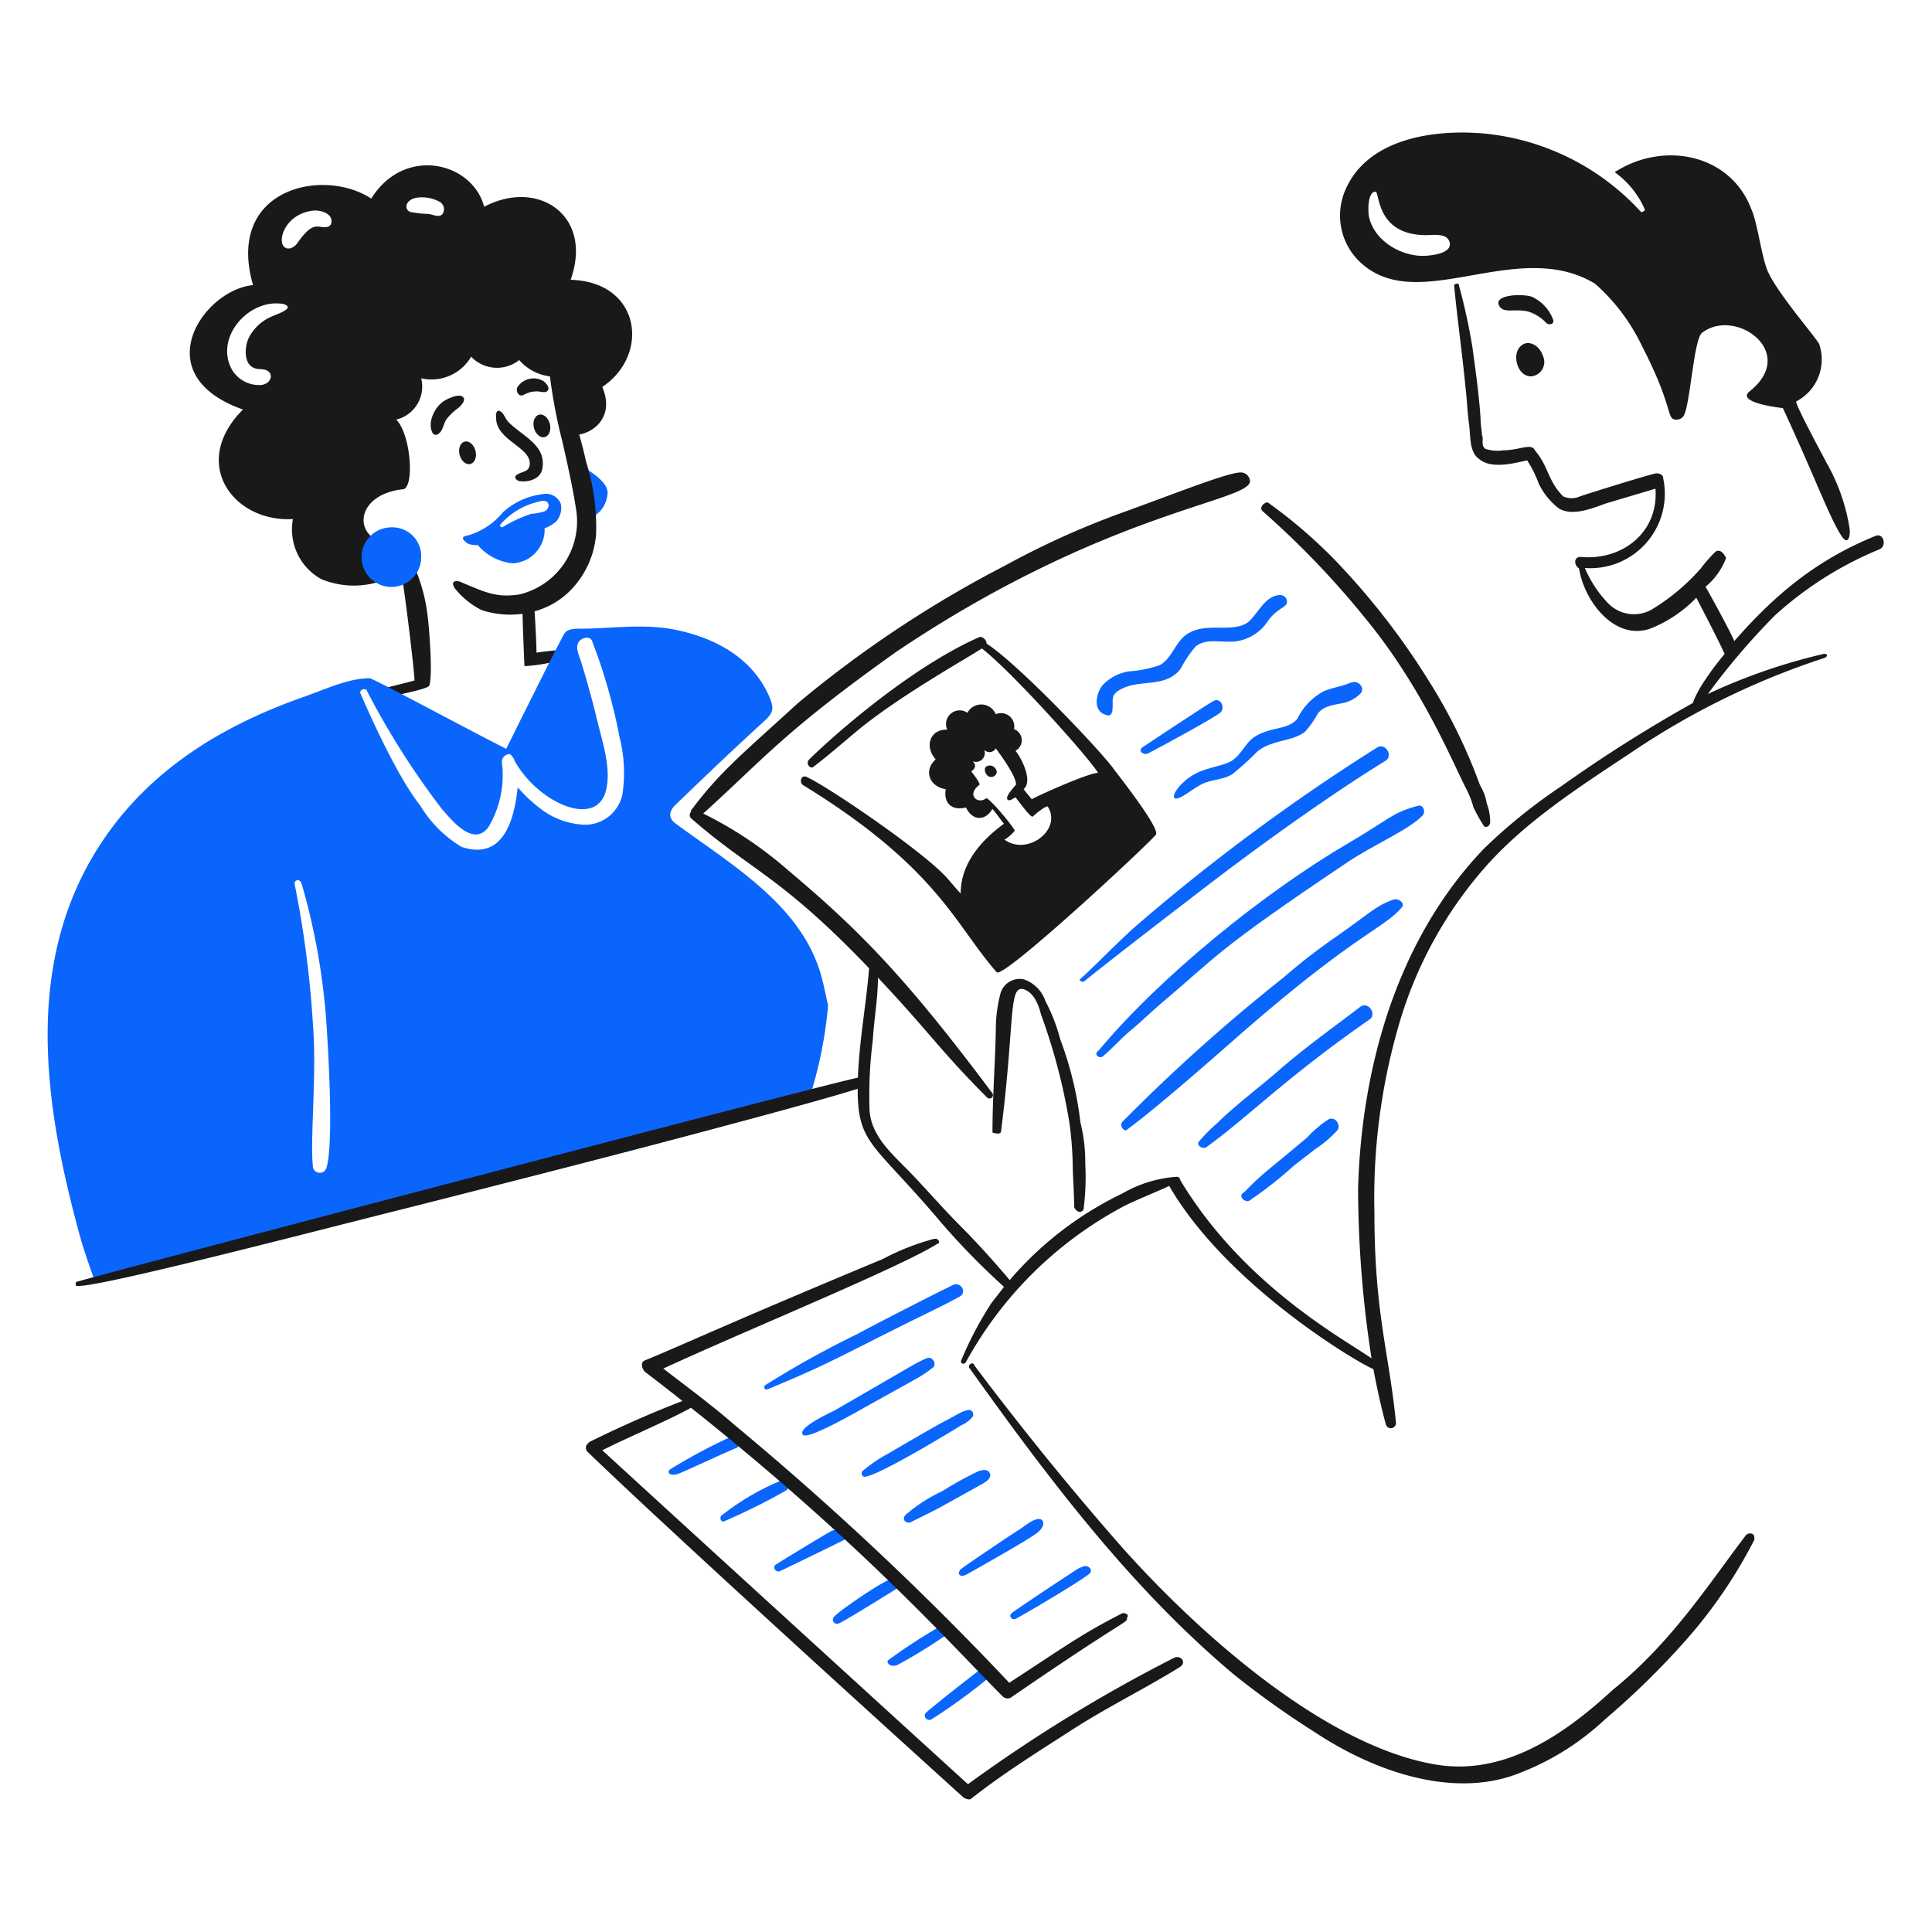 <svg xmlns="http://www.w3.org/2000/svg" viewBox="0 0 400 400" id="Job-Interview-2--Streamline-Brooklyn.svg" height="400" width="400"><desc>Job Interview 2 Streamline Illustration: https://streamlinehq.com</desc><path d="M180.4 290.62c10.252 -5.714 10.18 -5.512 12.732 -7.462 0.902 -0.688 0 -2.386 -1.2 -1.988 -2.938 1.336 -0.764 0.25 -19.298 10.942 -2.188 1 -7.634 3.754 -6.366 4.972 1.132 1.072 11.954 -5.252 14.132 -6.464Z" fill="#0a65fc" stroke-width="1"></path><path d="M199 295.096a6.056 6.056 0 0 0 2.388 -1.8 0.738 0.738 0 0 0 0.1 -0.496 0.892 0.892 0 0 0 -0.896 -0.896c-1.6 0.318 -1.886 0.726 -5.47 2.586 -1.634 0.848 -10.866 6.236 -11.24 6.466a30.632 30.632 0 0 0 -5.272 3.582c-0.448 0.446 -0.078 1.336 0.496 1.2 2.868 -0.286 17.446 -9.1 19.894 -10.642Z" fill="#0a65fc" stroke-width="1"></path><path d="m195.52 311.6 6.962 -3.88c0.896 -0.498 2.872 -1.388 2.488 -2.586 -0.414 -1.288 -2.19 -0.696 -2.886 -0.298a68.782 68.782 0 0 0 -6.962 3.878 32.812 32.812 0 0 0 -7.46 4.776c-1.096 0.894 -0.3 2 0.894 1.69 0 -0.09 4.676 -2.28 6.964 -3.58Z" fill="#0a65fc" stroke-width="1"></path><path d="M212.43 318.87c1.376 -0.92 3.182 -1.692 3.58 -3.284v-0.2a0.878 0.878 0 0 0 -0.8 -0.896c-1.492 0 -2.884 1.4 -4.176 2.188 -1.53 0.942 -10.614 7.062 -12.038 8.158 -0.8 0.696 -0.6 1.79 0.8 1.292 0.004 0.102 11.326 -6.386 12.634 -7.258Z" fill="#0a65fc" stroke-width="1"></path><path d="M140.412 305.142c1.1 -0.384 9.648 -4.376 11.838 -5.272a1.276 1.276 0 0 0 0.894 -1.6 1.2 1.2 0 0 0 -1.6 -0.894 115.232 115.232 0 0 0 -12.832 6.862c-0.688 0.506 -0.082 1.524 1.7 0.904Z" fill="#0a65fc" stroke-width="1"></path><path d="M162.694 308.624a1.174 1.174 0 0 0 -0.6 -2.188 1.4 1.4 0 0 0 -0.6 0.2 51.32 51.32 0 0 0 -12.136 7.162c-0.446 0.446 -0.076 1.338 0.498 1.2a130.384 130.384 0 0 0 12.838 -6.374Z" fill="#0a65fc" stroke-width="1"></path><path d="M161.4 325.334s13.032 -6.266 14.026 -6.862c0.498 -0.2 -1.79 -1.692 -2.486 -1.692a1.858 1.858 0 0 0 -0.8 0.2c-1 0.496 -9.65 5.768 -11.54 6.962a0.712 0.712 0 0 0 -0.298 0.6 0.856 0.856 0 0 0 0.8 0.8Z" fill="#0a65fc" stroke-width="1"></path><path d="M173.734 336.078c1.096 -0.4 12.236 -7.362 12.236 -7.362 0.298 -0.298 -1 -1.6 -1.6 -1.69 -1.094 0 -10.376 6.238 -11.738 7.758a0.864 0.864 0 0 0 1.102 1.294Z" fill="#0a65fc" stroke-width="1"></path><path d="M185.772 344.732a106.122 106.122 0 0 0 10.046 -6.168c0.498 -0.8 -0.104 -2.112 -1.094 -1.89a113.54 113.54 0 0 0 -10.842 7.064c-0.398 0.198 0.098 1.59 1.89 0.994Z" fill="#0a65fc" stroke-width="1"></path><path d="M204.77 347.318c0.2 -0.2 -1.292 -2 -1.492 -1.89 -0.498 0.298 -9.716 7.494 -11.538 9.152 -0.782 0.71 0.2 1.89 1.094 1.4a120.092 120.092 0 0 0 11.936 -8.662Z" fill="#0a65fc" stroke-width="1"></path><path d="M158.914 287.634c12.212 -5.04 14 -6.296 29.742 -14.124 3.386 -1.684 6.776 -3.262 10.046 -5.074 1.6 -0.884 0.214 -3.152 -1.4 -2.386 -3.14 1.498 -16.904 8.532 -19.6 10.046a200.502 200.502 0 0 0 -19.2 10.644c-0.484 0.198 -0.288 1.184 0.412 0.894Z" fill="#0a65fc" stroke-width="1"></path><path d="M210.242 335.182c2.684 -1.4 14.324 -8.356 15.418 -9.45 0.6 -0.8 -0.3 -1.6 -1.094 -1.492a6.814 6.814 0 0 0 -2.09 1s-10.644 6.962 -13.03 8.752c-0.696 0.594 0.098 1.488 0.796 1.19Z" fill="#0a65fc" stroke-width="1"></path><path d="M120.22 96.45c-0.3 0 1.4 11.042 1.4 11.042a5.954 5.954 0 0 0 4.18 -5.472c0 -2.786 -5.58 -5.57 -5.58 -5.57Z" fill="#0a65fc" stroke-width="1"></path><path d="M102.712 86.502c0 4.74 7.258 6.014 6.964 9.65 -0.13 1.588 -1.484 1.4 -2.588 2.088 -0.986 0.6 0 1.4 0.698 1.4 1.69 0.2 4.082 -0.496 4.476 -2.486 1 -5.072 -4.2 -6.836 -7.064 -9.848 -0.58 -0.612 -0.894 -1.8 -1.69 -2.188s-0.896 0.788 -0.796 1.384Z" fill="#191919" stroke-width="1"></path><path d="M89.582 89.686a0.754 0.754 0 0 0 0.894 0.298c1.2 -0.498 1.316 -2.174 1.89 -3.084a12.2 12.2 0 0 1 2.588 -2.486c0.486 -0.412 1.492 -1.492 1 -2.09 -0.696 -1.094 -3.474 0.31 -4.178 0.8 -1.776 1.218 -3.388 4.374 -2.194 6.562Z" fill="#191919" stroke-width="1"></path><path d="M107.486 81.728c0.89 0.6 1.128 -0.696 3.78 -0.696 0.498 0 1.692 0.4 2.09 -0.1 0.6 -0.6 -0.298 -1.6 -0.8 -2a4 4 0 0 0 -5.472 1.294 1.336 1.336 0 0 0 0.402 1.502Z" fill="#191919" stroke-width="1"></path><path d="M118.144 57.932c4.774 -13.43 -6.864 -20.99 -17.906 -15.12 -2.388 -9.252 -16.512 -12.734 -23.376 -1.692 -9.946 -6.564 -30.24 -2.088 -24.47 17.906 -10.344 1 -22.38 18.6 -2.088 25.762 -11.042 11.042 -2.09 23.376 10.344 22.68a11.748 11.748 0 0 0 5.87 12.434 17.646 17.646 0 0 0 15.516 -1 7.8 7.8 0 0 0 0.8 -1.89c1.2 6.764 2.984 22.38 2.984 23.872 -1 0.3 -5.47 1.4 -6.564 1.692 -0.696 0.298 1.4 1.69 2.784 1.4 1 -0.298 6.864 -1.4 6.864 -2.088 0.696 -2.09 0 -11.34 -0.298 -13.728a35.52 35.52 0 0 0 -4.476 -14.124c0 -0.1 -0.2 -0.1 -0.4 0 0.2 -0.8 0.4 -1.4 0.4 -1.4 -11.34 1.4 -12.016 -10.136 -0.696 -11.34 2.4 -0.254 1.69 -11.338 -1.4 -14.422a7.034 7.034 0 0 0 5.168 -8.552 9.498 9.498 0 0 0 10.344 -4.476 7.368 7.368 0 0 0 9.948 0.696 10.032 10.032 0 0 0 6.366 3.382 108.15 108.15 0 0 0 2.586 13.53c1 4.476 2.04 8.958 2.786 13.726a15.562 15.562 0 0 1 -11.738 17.906c-4.656 0.664 -6.662 -0.284 -12.334 -2.686 -1.4 -0.298 -1.692 0.298 -1 1.4a16.8 16.8 0 0 0 5.472 4.476 18.722 18.722 0 0 0 8.554 0.8c0.1 4.278 0.4 10.842 0.4 10.842a35.184 35.184 0 0 0 7.958 -1.4c1 0 1.4 -1 1.4 -1.692 -0.298 -0.696 -6.864 0.3 -6.864 0.3 0 -1.2 -0.2 -5.572 -0.4 -8.556a16.544 16.544 0 0 0 7.262 -4.178 18.724 18.724 0 0 0 5.472 -11.736 44.694 44.694 0 0 0 -2.09 -15.12c-0.4 -1.89 -0.894 -3.78 -1.4 -5.57 3.084 -0.498 7.36 -3.78 4.774 -9.848 9.96 -6.67 7.97 -21.79 -6.552 -22.186Zm-58.888 6.166c-1.276 0.92 -2.884 1.2 -4.278 2.09a9.506 9.506 0 0 0 -3.382 3.58c-1.048 2.03 -1.118 5.504 0.896 6.366 1 0.498 2.098 0.086 2.984 0.696 1.312 0.906 0.348 2.842 -1.6 2.886a6.53 6.53 0 0 1 -5.67 -2.886c-4.062 -6.614 3.078 -14.984 10.246 -13.926 0.704 0.096 1.61 0.612 0.804 1.194Zm8.356 -17.098c-1.726 0.316 -2.6 -1.504 -5.87 3.082a3.09 3.09 0 0 1 -1.492 1.294c-3.434 0.92 -2.4 -6.872 4.476 -7.758 1.494 -0.2 4.2 0.498 3.88 2.486a1.044 1.044 0 0 1 -0.994 0.896Zm24.072 -2.8c-0.6 1 -2.092 0.216 -2.884 0.1a23.774 23.774 0 0 1 -3.78 -0.4c-1.464 -0.464 -1.17 -2.63 1.4 -2.984a7.626 7.626 0 0 1 4.476 0.8 1.762 1.762 0 0 1 0.788 2.484Z" fill="#191919" stroke-width="1"></path><path d="M169.756 201.094c-4.418 -14.052 -18.466 -22.164 -29.94 -30.638 -1.378 -1.016 -1.418 -2.412 0 -3.78 5.772 -5.572 11.924 -11.458 17.904 -16.91 2.344 -2.136 2.786 -2.784 1.4 -5.868 -2.756 -6.106 -8.706 -11.228 -18.9 -13.428 -6.844 -1.48 -13.428 -0.3 -20.292 -0.3 -1 0 -2.386 0 -3.084 1 -1.4 2.386 -12.036 23.872 -12.036 23.872 -8.256 -4.178 -26.856 -14.224 -28.25 -14.622 -4.476 0 -9.27 2.33 -13.428 3.78 -17 5.93 -32.29 15.146 -42.376 30.638C4.6 199.644 9.268 229.36 16.57 256c0.656 2.4 2.088 6.566 3.082 9.252 1.692 0 146.622 -34.418 148.016 -38.2a87.24 87.24 0 0 0 3.78 -18.9c-0.598 -2.582 -1.032 -4.952 -1.692 -7.058Zm-104.942 11.34a213.26 213.26 0 0 0 -3.78 -29.234c-0.3 -1 1 -1.4 1.4 -0.3a137.428 137.428 0 0 1 5.166 29.236c0.34 5.116 1.536 24.376 0 29.642a1.45 1.45 0 0 1 -2.784 0c-0.688 -5.474 0.784 -19.08 -0.002 -29.344Zm41.678 -55c4.736 8.636 16.724 14.104 18.9 6.466 1.276 -4.482 -0.622 -10.14 -1.692 -14.524a200.436 200.436 0 0 0 -3.382 -12.334c-0.4 -1.292 -1.418 -3.2 -0.298 -4.376 0.682 -0.712 2.186 -1 2.586 0.098a115.784 115.784 0 0 1 5.67 19.896 29.87 29.87 0 0 1 0.6 11.738 7.902 7.902 0 0 1 -8.954 6.266 15.826 15.826 0 0 1 -7.958 -3.184 30.558 30.558 0 0 1 -4.776 -4.48c-0.874 8.31 -3.734 14.97 -11.638 12.334a25.112 25.112 0 0 1 -8.55 -8.558C81.524 159.912 74.562 143.4 74.562 143.4a0.748 0.748 0 0 1 0.696 -0.696c0.298 0 0.696 0 0.696 0.298a163.92 163.92 0 0 0 15.518 24.47c2.088 2.388 6.564 7.958 9.648 3.78a20.924 20.924 0 0 0 2.786 -13.428 1.62 1.62 0 0 1 1.69 -1.692c0.204 0.2 0.896 0.896 0.896 1.294Z" fill="#0a65fc" stroke-width="1"></path><path d="M261.37 105.8a180.742 180.742 0 0 1 21.684 22.68c11.248 13.8 17.336 28.504 20.294 34.416a18.446 18.446 0 0 1 1.69 4.178 32.058 32.058 0 0 0 2.088 3.78c0.3 0.698 1.4 0.3 1.4 -0.696a10.68 10.68 0 0 0 -0.696 -3.78 10.714 10.714 0 0 0 -1.4 -3.78 112.76 112.76 0 0 0 -10.642 -21.684 151.118 151.118 0 0 0 -19.6 -25.166 102.934 102.934 0 0 0 -13.728 -11.738c-0.792 0 -1.786 1.094 -1.09 1.79Z" fill="#191919" stroke-width="1"></path><path d="M200.8 283.358c16.214 22.68 33.304 45.418 54.71 63.364a183.432 183.432 0 0 0 16.91 12.036c12.23 8.08 28.734 13.816 42.374 8.256a54.154 54.154 0 0 0 17.508 -11.042 164.582 164.582 0 0 0 17.2 -16.91 100.33 100.33 0 0 0 13.728 -20.292v-0.298c0 -0.698 -0.3 -1 -1 -1a1.534 1.534 0 0 0 -0.696 0.298c-7.564 9.906 -15.448 22.304 -27.554 32.03 -10.5 9.694 -22.714 17.89 -36.8 15.518 -23.55 -3.962 -50.652 -28.622 -66.448 -46.752a643.35 643.35 0 0 1 -28.946 -35.8c-0.298 -1.1 -1.69 -0.104 -0.986 0.592Z" fill="#191919" stroke-width="1"></path><path d="M243.068 343.24A314.554 314.554 0 0 0 200.4 369.4c-20 -18.2 -70.526 -64.358 -75.698 -69.132 5.27 -2.684 12.844 -5.8 18.372 -8.8 35.634 28.342 54.2 49.44 64.488 59.722a1.428 1.428 0 0 0 1.69 0.298c24.6 -16.906 24.072 -15.348 24.072 -16.512 0.498 -0.696 -0.2 -1 -0.894 -1 -8.654 4.4 -12.152 7.064 -23.476 14.424a638.42 638.42 0 0 0 -56.8 -53.316c-4.776 -4.178 -9.948 -7.958 -14.822 -11.738 16.898 -7.826 48.962 -20.912 56.8 -25.864 0.576 0 0.248 -1 -0.4 -1h-0.298a49.318 49.318 0 0 0 -10.642 4.178c-31.222 12.988 -40.374 17.314 -49.24 20.988 -1 0.3 -0.696 1.692 0 2.388q3.896 2.98 7.752 6.022c-6.248 2.37 -13.642 5.676 -19.29 8.5 -0.298 0.3 -0.696 0.696 -0.696 1a1.276 1.276 0 0 0 0.298 1c19.656 18.958 77.786 71.52 77.786 71.52 0.3 0.3 1.4 0.698 1.692 0.3 6.564 -5.174 13.726 -9.65 20.69 -14.126 6.864 -4.476 15.12 -8.554 22.382 -13.032 1.686 -0.986 0.294 -2.676 -1.098 -1.98Z" fill="#191919" stroke-width="1"></path><path d="M110.556 88.596a2.388 1.69 75.678 1 0 3.276 -0.836 2.388 1.69 75.678 1 0 -3.276 0.836Z" fill="#191919" stroke-width="1"></path><path d="M95.162 94.164a2.388 1.69 75.678 1 0 3.276 -0.836 2.388 1.69 75.678 1 0 -3.276 0.836Z" fill="#191919" stroke-width="1"></path><path d="M239.288 172.844c1 -1 -5.87 -9.948 -8.556 -13.428 -2.386 -3.482 -19.6 -21.686 -26.46 -26.162a1.496 1.496 0 0 0 -1.4 -1.4c-15.616 6.864 -32.7 22.704 -35.412 25.464 -0.69 0.704 0.298 2.09 1 1.4 2.786 -2.09 6.074 -4.968 8.954 -7.362 9.068 -7.54 24.47 -16.014 25.862 -17.108 6.168 4.774 21.984 22.38 24.072 25.762 -2.088 0 -13.428 5.172 -13.726 5.472 0 0 -1.4 -1.692 -1.692 -2.09 2.188 -1.89 -1 -7.262 -1.69 -7.958a2.458 2.458 0 0 0 -0.3 -4.476 2.744 2.744 0 0 0 -3.78 -3.084 3.244 3.244 0 0 0 -5.868 -0.298 2.824 2.824 0 0 0 -4.178 3.482c-3.58 -0.1 -4.774 3.482 -2.388 6.168 -2.586 2.286 -1.292 5.67 2.09 6.166 -0.498 2.686 1.094 4.576 4.178 3.78 1.4 2.984 4.178 2.686 5.47 0.298 0.3 0.3 2.388 3.084 2.388 3.084 -5.172 3.78 -8.952 8.554 -8.952 14.424 -1 -1 -2.078 -2.4 -3.084 -3.482 -5.118 -5.52 -24.766 -18.896 -28.944 -20.696 -1 -0.298 -1.4 1 -0.696 1.692 28.04 17.184 31.57 29.054 40.186 38.8 1.308 1.48 30.838 -25.962 32.926 -28.448Zm-29.246 -1c-1 -1.692 -5.478 -6.874 -5.868 -6.566 -1.722 1.354 -4.178 -0.696 -1.4 -2.784 0.3 -0.3 -1.69 -2.786 -1.69 -2.786 1 -0.696 1 -1.4 0.298 -2.09a1.84 1.84 0 0 0 2.388 -2.386 1.46 1.46 0 0 0 2.386 -0.298s4.478 5.868 4.178 7.56c-1.89 2.088 -2.184 2.968 -1.492 3.182 0.302 0.094 0.896 -0.298 1.4 -0.6 0.298 0.298 3.182 4.376 3.58 3.978 0.298 -0.298 2.388 -2.088 3.084 -2.088 3.084 4.774 -4.178 10.344 -8.952 6.862 0.696 -0.288 2.486 -1.978 2.088 -1.978Z" fill="#191919" stroke-width="1"></path><path d="M206.262 159.416a1.416 1.416 0 0 0 -2.088 -0.696c-0.61 0.482 -0.096 1.87 0.696 2.088 1.002 0.276 1.79 -0.696 1.392 -1.392Z" fill="#191919" stroke-width="1"></path><path d="M224.466 203.184c5.388 -4.4 21 -16.368 23.774 -18.502 15.56 -12 30.03 -21.93 38.6 -27.156 1.676 -1.022 0 -3.8 -1.69 -2.786A414.912 414.912 0 0 0 236.2 190.848c-4.464 3.8 -8.256 7.958 -12.732 12.036 0.004 -0.098 0.4 0.598 0.998 0.3Z" fill="#0a65fc" stroke-width="1"></path><path d="M228.346 218.7c2.064 -1.72 3.78 -3.78 5.868 -5.47s4.17 -3.79 6.168 -5.472c11.672 -9.822 10.94 -10.694 38.6 -29.244 5.488 -3.68 12.73 -6.724 15.518 -9.648 0.68 -0.714 0.298 -2.09 -0.696 -2.09 -5.466 1.368 -6.166 2.844 -14.424 7.66 -17.352 10.122 -39.01 27.574 -51.924 43.072 -1.2 0.794 0.184 1.78 0.89 1.192Z" fill="#0a65fc" stroke-width="1"></path><path d="M233.418 233.82c6.162 -4.54 17.768 -14.756 21.686 -18.2 25.516 -22.458 31.2 -23.148 35.112 -27.754 0.698 -0.696 -0.298 -1.69 -1.4 -1.69 -3.53 1.03 -5.106 2.8 -12.036 7.658a123.188 123.188 0 0 0 -11.042 8.556 366.668 366.668 0 0 0 -33.422 29.94c-0.588 0.794 0.506 2.186 1.102 1.49Z" fill="#0a65fc" stroke-width="1"></path><path d="M249.632 237.6c8.556 -6.112 16.506 -14.426 33.82 -26.46 1.692 -1 0 -3.78 -1.69 -2.784 -5.87 4.476 -11.692 8.6 -17.2 13.428 -3.47 3.034 -9.024 7.236 -12.434 10.644a33.838 33.838 0 0 0 -3.778 3.78c-0.806 0.696 0.288 1.69 1.282 1.392Z" fill="#0a65fc" stroke-width="1"></path><path d="M258.584 248.642a84.264 84.264 0 0 0 9.252 -7.262l4.476 -3.482a23.072 23.072 0 0 0 4.476 -3.78c1 -1 -0.298 -3.082 -1.692 -2.386a23.132 23.132 0 0 0 -4.476 3.78c-7.652 6.462 -9.188 7.354 -13.03 11.34 -1.39 0.696 0 2.088 0.994 1.79Z" fill="#0a65fc" stroke-width="1"></path><path d="M81.028 109.182a6.168 6.168 0 1 0 6.172 6.168 5.954 5.954 0 0 0 -6.172 -6.168Z" fill="#0a65fc" stroke-width="1"></path><path d="M116.14 104.4a3.278 3.278 0 0 0 -3.78 -2.09 14.7 14.7 0 0 0 -8.256 3.78 14.682 14.682 0 0 1 -7.26 4.776c-2.082 0.348 -0.3 1.4 0 1.69a5.08 5.08 0 0 0 2.088 0.298 10.83 10.83 0 0 0 7.262 3.78 6.982 6.982 0 0 0 6.564 -7.26 7.494 7.494 0 0 0 2.388 -1.4 4.318 4.318 0 0 0 0.994 -3.574Zm-3.878 -0.696c1.69 -0.2 1.69 1.69 0.4 2.188a12.174 12.174 0 0 1 -2.686 0.496A28.414 28.414 0 0 0 104 109.182c-0.3 0 -0.698 -0.298 -0.3 -0.696a14.946 14.946 0 0 1 8.562 -4.774Z" fill="#0a65fc" stroke-width="1"></path><path d="M321.564 66.188a8.504 8.504 0 0 0 -4.476 -4.776c-2.388 -0.696 -8.262 -0.294 -6.566 2.09 1 1.4 3.072 0.346 5.87 1a8.692 8.692 0 0 1 3.778 2.388c0.398 0.392 1.692 0.392 1.394 -0.702Z" fill="#191919" stroke-width="1"></path><path d="M388.31 110.95c-12.4 5.046 -20.95 12.304 -29.246 21.784 -0.8 -2 -5.868 -11.24 -5.968 -11.24a14.33 14.33 0 0 0 4.278 -5.968c-0.696 -1.4 -1.4 -1.692 -2.09 -1.4a27.61 27.61 0 0 0 -3.084 3.482 43.26 43.26 0 0 1 -10.344 8.654 7.45 7.45 0 0 1 -8.952 -1.4 24.234 24.234 0 0 1 -4.776 -7.262 15.422 15.422 0 0 0 16.214 -18.6c0 -0.698 -0.696 -1 -1.4 -1 -0.756 0 -15.086 4.474 -15.816 4.774a4.234 4.234 0 0 1 -3.482 0c-3.2 -3.2 -2.974 -6.128 -5.868 -9.548 -0.674 -1.572 -3.184 0 -6.466 0a8.176 8.176 0 0 1 -3.78 -0.298c-1 -0.696 -0.298 -2.09 -0.696 -2.786 0 -0.696 -0.298 -2.088 -0.298 -3.482 -0.3 -4.774 -1 -9.648 -1.692 -14.822a125.2 125.2 0 0 0 -2.784 -12.732c0 -0.696 -1 -0.298 -1 0 0.696 7.262 1.692 14.126 2.388 21.388 0.298 2.386 0.34 4.768 0.696 7.26 0.34 2.382 0 5.87 2.088 7.262 2.388 2.09 6.864 1 9.948 0.298a23.838 23.838 0 0 1 2.388 4.776 14.124 14.124 0 0 0 4.178 5.172c2.784 1.69 6.862 0 9.648 -1l10.346 -3.084c0.708 8.968 -6.818 14.952 -15.518 14.124 -1.4 0 -1.4 1.692 -0.298 2.388 1 6.564 7.26 15.12 14.82 12.434a26.886 26.886 0 0 0 9.45 -6.366c0.298 0.496 4.874 9.35 5.87 11.638 -0.1 0.1 -5.372 6.366 -6.566 10.146a296.298 296.298 0 0 0 -27.354 17.308 113.6 113.6 0 0 0 -15.804 12.75c-17.906 18.6 -25.466 45.062 -26.162 70.526a231.268 231.268 0 0 0 2.786 35.114c-5.64 -3.98 -26.464 -15.028 -39.6 -36.904a0.748 0.748 0 0 0 -0.696 -0.696 26 26 0 0 0 -11.34 3.48 71.274 71.274 0 0 0 -23.278 17.906c-3.282 -3.88 -6.862 -7.858 -10.444 -11.44 -3.78 -3.78 -7.56 -8.256 -11.34 -12.036s-7.26 -7.262 -7.26 -12.434a90.71 90.71 0 0 1 0.696 -13.726c0.252 -4.366 1.062 -8.644 1.07 -12.982 10.902 11.6 12.882 15.096 22.6 24.818a0.704 0.704 0 1 0 1 -1c-18.448 -24.696 -28.07 -34.164 -42.674 -46.454a80.762 80.762 0 0 0 -17.108 -11.34c12.786 -11.55 16.582 -16.822 39.888 -33.422 43.436 -29.254 73.322 -31.126 73.322 -35.4a1.93 1.93 0 0 0 -1.89 -1.8c-2.764 0 -13.738 4.43 -25.464 8.654a172.822 172.822 0 0 0 -23.376 10.642 235.454 235.454 0 0 0 -42.976 28.56c-10.234 9.424 -15.982 13.952 -21.984 22.082 -0.098 0.2 0 0.298 -0.098 0.4a0.934 0.934 0 0 0 0.098 1.292c12.434 10.88 18.414 11.8 36.828 31.03 -0.626 7.65 -2.046 15.068 -2.314 22.65 -5.22 0.95 -153.84 39.976 -161.652 42.236 -0.298 0 -0.298 0.298 -0.298 0.696 -0.4 1.79 43.27 -9.55 64.956 -15.02 11.544 -2.886 79.38 -20.114 96.948 -25.61 -0.024 11.588 3.3 11.144 17.258 27.676a149.682 149.682 0 0 0 13.032 13.328c-0.896 1.2 -1.8 2.288 -2.686 3.482a73.296 73.296 0 0 0 -6.168 11.738c-0.298 0.696 0.696 1 1 0.298a80.04 80.04 0 0 1 32.33 -32.03c2.228 -1.244 8.6 -3.744 9.712 -4.4 12.128 20.918 39.764 37.034 42.288 37.934 0.8 4.178 1.508 7.48 2.6 11.532a1.076 1.076 0 0 0 2.088 -0.3c-1.386 -14.452 -4.476 -22.6 -4.476 -43.668a128.378 128.378 0 0 1 5.172 -39.2 85.388 85.388 0 0 1 17.2 -31.632c8.554 -9.948 20 -17.2 30.936 -24.47a159.52 159.52 0 0 1 39.888 -19.496c0.894 -0.4 0.496 -1 -0.3 -0.8a121.218 121.218 0 0 0 -23.852 8.262 145.476 145.476 0 0 1 13.826 -16.214 74.014 74.014 0 0 1 21.686 -13.728c1.6 -0.662 0.888 -3.48 -0.802 -2.784Z" fill="#191919" stroke-width="1"></path><path d="M207.27 234.096c2.908 -22.848 1.448 -30.354 4.774 -29.244 2.09 0.696 3.084 3.48 3.482 5.172A122.834 122.834 0 0 1 221.4 232.4a75.072 75.072 0 0 1 0.696 8.554c0 2.784 0.298 5.868 0.298 8.952a1.642 1.642 0 0 0 1 1c0.696 0 1 -0.298 1 -1a50.988 50.988 0 0 0 0.298 -8.952 33.63 33.63 0 0 0 -1 -8.554 72.638 72.638 0 0 0 -4.178 -17.21 37.666 37.666 0 0 0 -3.084 -7.958 7.154 7.154 0 0 0 -4.476 -4.476 4.154 4.154 0 0 0 -4.776 2.786 28.664 28.664 0 0 0 -1 7.56c-0.15 7.266 -0.696 14.124 -0.696 21.386 1.092 0.312 1.788 0.312 1.788 -0.392Z" fill="#191919" stroke-width="1"></path><path d="M315.098 71.46c-2.226 1.484 -1.124 6.464 1.89 6.464a2.982 2.982 0 0 0 2.486 -4.176c-0.832 -2.498 -3.138 -3.302 -4.376 -2.288Z" fill="#191919" stroke-width="1"></path><path d="M330.218 58.726a40.168 40.168 0 0 1 9.648 12.734c6.968 13.486 4.968 15.418 7.262 15.418a1.74 1.74 0 0 0 1.4 -0.696c1.4 -2.09 2.09 -15.518 3.78 -17.21 6.864 -5.47 20.114 3.928 9.948 12.036 -3.048 2.432 6.864 3.482 6.864 3.482 6.94 14.934 9.512 22.374 12.134 26.46 1.4 2.182 1.884 -0.098 1.692 -1.492a39.864 39.864 0 0 0 -4.774 -13.628c-0.6 -1.2 -6.764 -12.534 -6.268 -12.732a9.774 9.774 0 0 0 4.776 -11.738c0 -0.696 -8.528 -10.358 -10.644 -15.12 -1.374 -3.092 -2.09 -9.948 -3.482 -13.03 -4.31 -11.288 -18.094 -14.12 -28.25 -7.56a18.564 18.564 0 0 1 6.168 7.56c0.298 0.298 -0.3 0.696 -0.698 0.696a50.518 50.518 0 0 0 -32.03 -16.214c-10.34 -1.03 -24.618 0.758 -29.244 11.738a13.276 13.276 0 0 0 2.388 14.124c11.854 12.694 32.818 -4.774 49.33 5.172Zm-45.16 -18.7c0.6 1.862 1.104 8.654 10.244 8.654 1.294 0 3.982 -0.4 4.676 1.094 1.2 2.584 -3.282 3.09 -4.774 3.184 -4.89 0.306 -10.94 -3.072 -11.838 -8.456 -0.396 -4.748 1.414 -5.344 1.692 -4.476Z" fill="#191919" stroke-width="1"></path><path d="M230.334 146.684c0.2 -2.054 -0.66 -3.026 2.586 -4.378 3.642 -1.516 8.664 -0.022 11.54 -3.88a24.22 24.22 0 0 1 3.084 -4.574c1.78 -1.506 4.476 -1 6.564 -1a9.4 9.4 0 0 0 8.058 -3.78c2.036 -3.144 3.986 -3.112 4.276 -4.276a1.4 1.4 0 0 0 -1.292 -1.6c-3.084 0 -4.476 3.482 -6.566 5.47 -3.324 2.772 -9.696 -0.44 -13.626 3.284 -1.788 1.692 -2.686 4.674 -4.876 5.768a24.454 24.454 0 0 1 -6.464 1.294 9.588 9.588 0 0 0 -5.272 2.784c-1.4 1.6 -2.19 5.272 0.496 6.168 1.094 0.51 1.492 -0.286 1.492 -1.28Z" fill="#0a65fc" stroke-width="1"></path><path d="M237.6 156.034c1.4 -0.696 14.126 -7.56 15.12 -8.556s0 -3.082 -1.4 -2.386 -13.728 8.952 -14.822 9.648c-0.99 0.896 0.402 1.592 1.102 1.294Z" fill="#0a65fc" stroke-width="1"></path><path d="M248.736 162.4c2.012 -1.056 4.386 -0.882 6.368 -2.09a58.516 58.516 0 0 0 5.272 -4.774c3.132 -2.454 7.306 -1.98 9.846 -4.078a19.018 19.018 0 0 0 2.588 -3.68c1.284 -1.698 3.284 -1.784 5.072 -2.19a7.044 7.044 0 0 0 3.88 -2.088c0.8 -1.094 -0.4 -2.486 -1.6 -2.288a5.694 5.694 0 0 0 -1.2 0.4c-1.69 0.6 -3.37 0.818 -5.072 1.6a12.788 12.788 0 0 0 -5.272 5.57c-1.86 2.324 -5.2 1.64 -8.556 3.58 -2.082 1.2 -2.88 3.588 -4.774 4.974 -1.706 1.25 -5.146 1.438 -7.858 2.886 -4.326 2.308 -6.434 7.24 -1.692 4.078a33.352 33.352 0 0 1 2.998 -1.9Z" fill="#0a65fc" stroke-width="1"></path></svg>